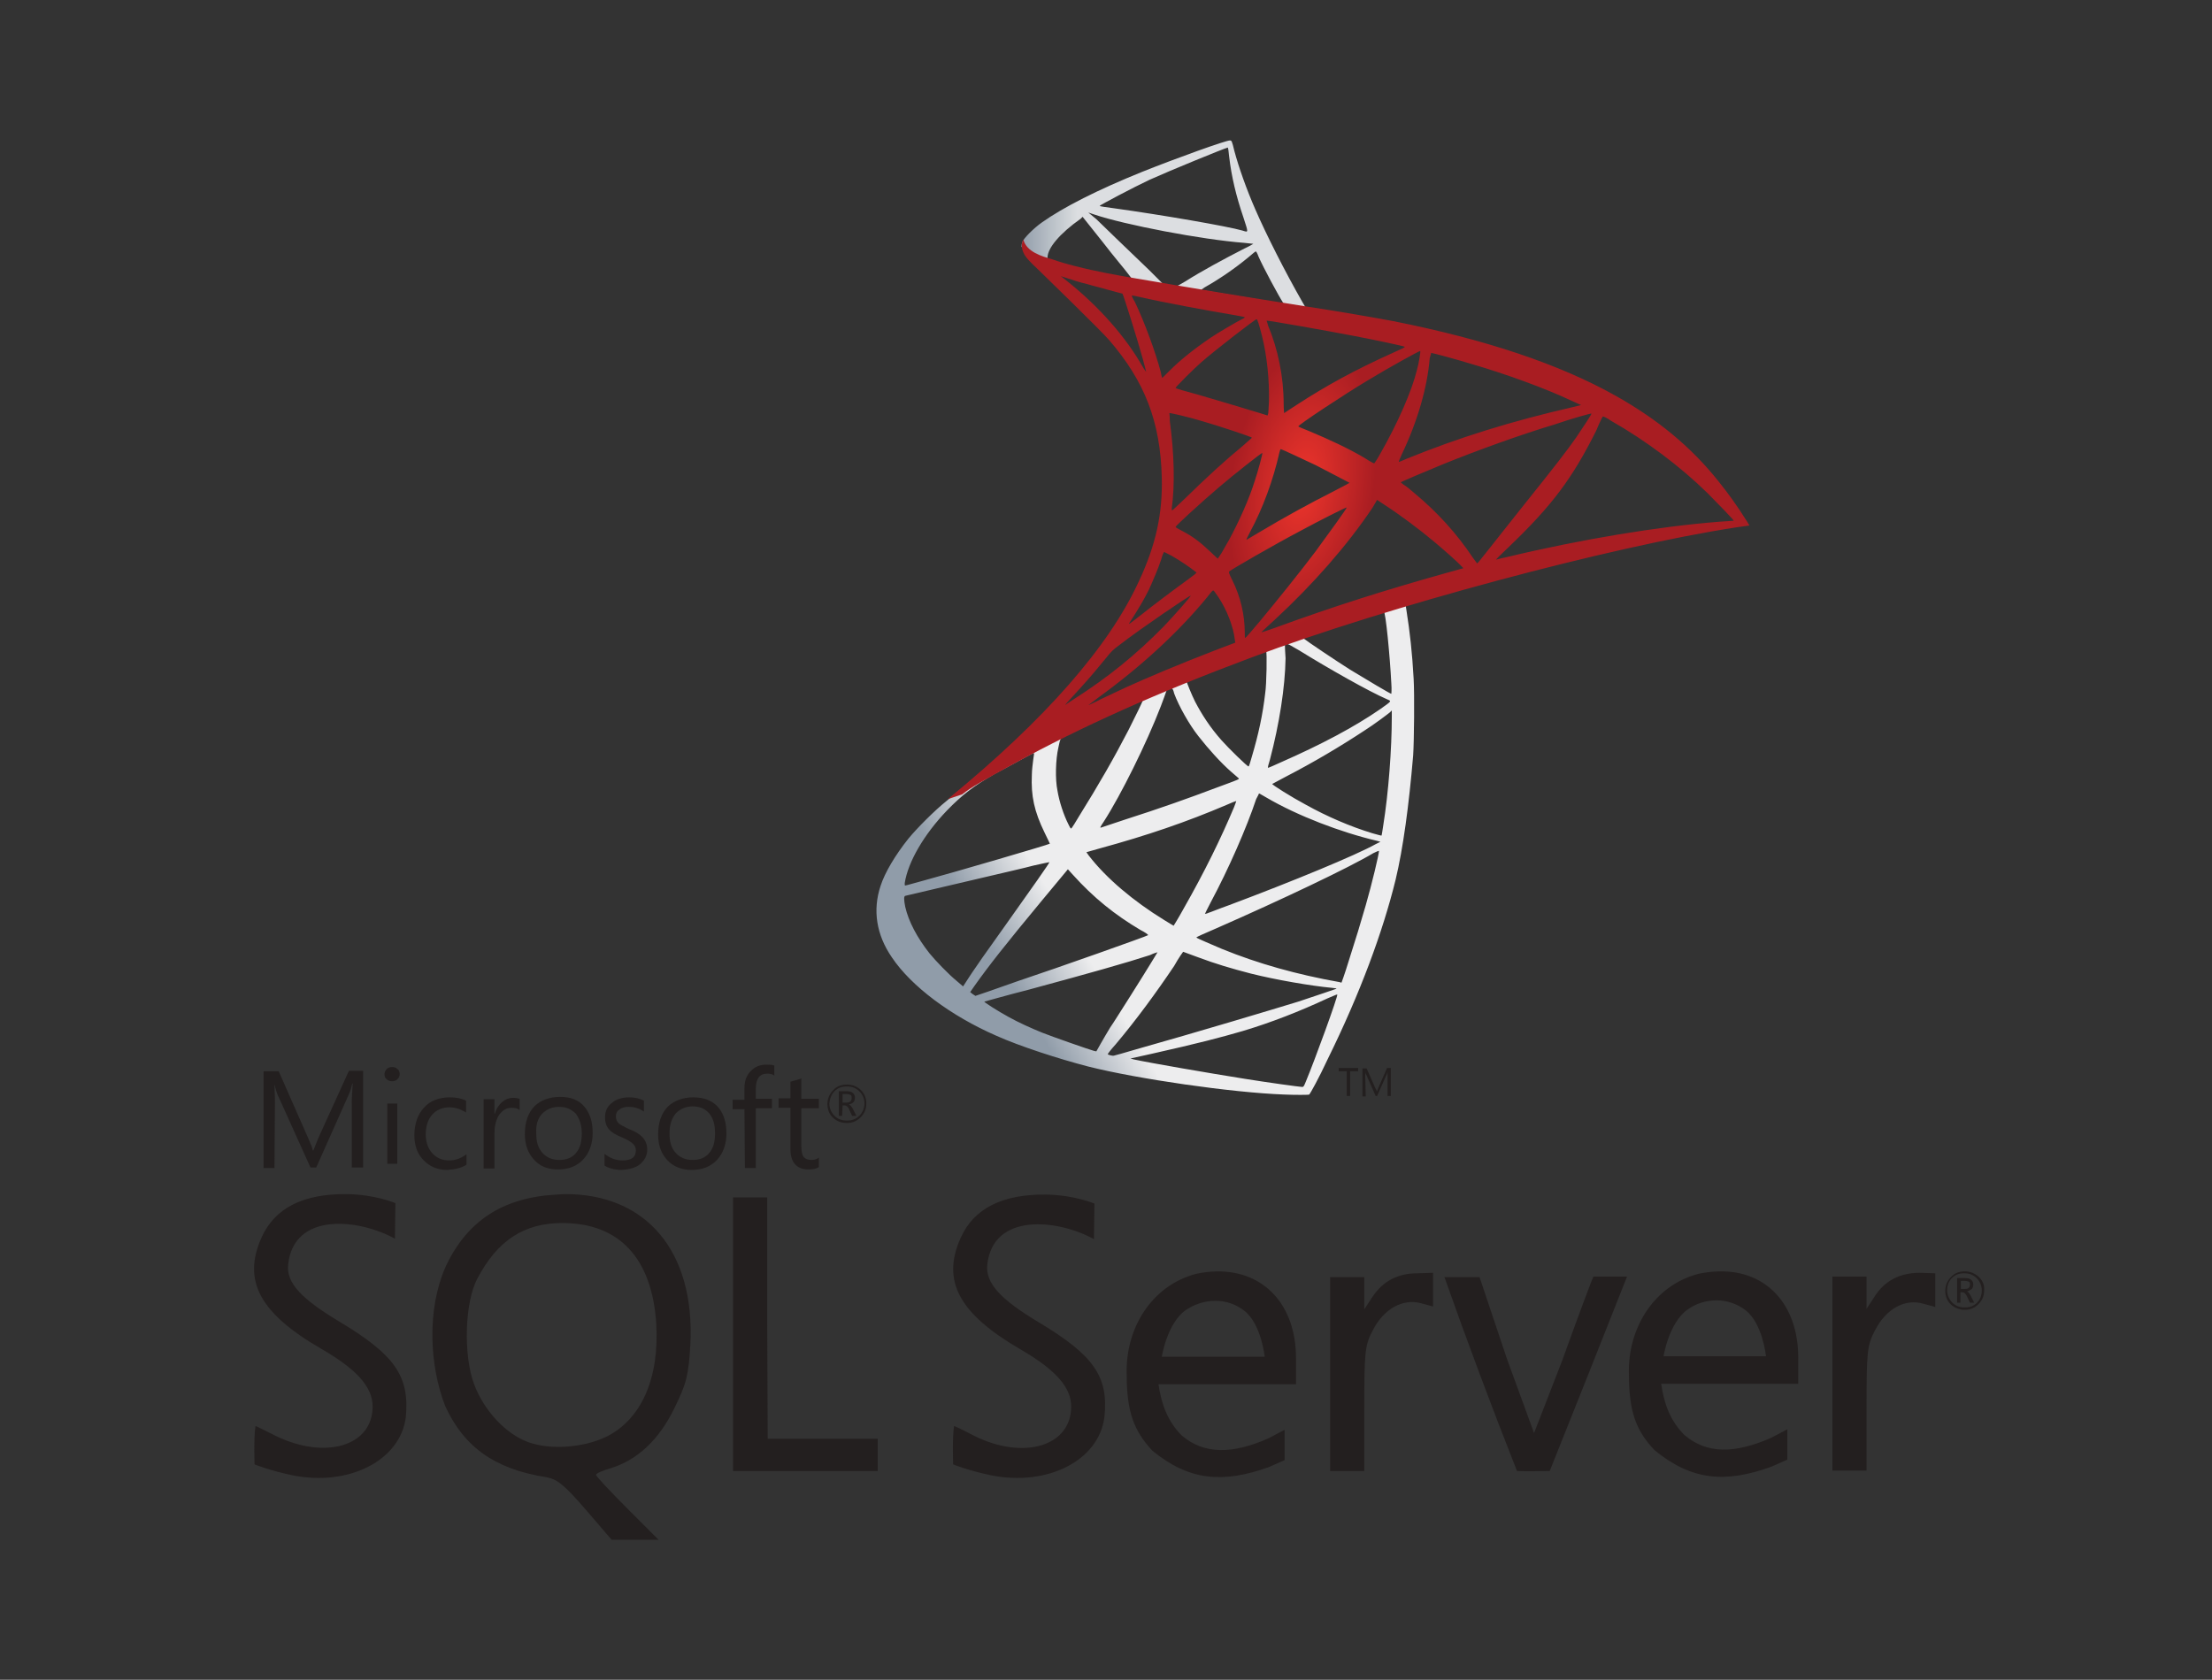 <svg width="79" height="60" viewBox="0 0 79 60" fill="none" xmlns="http://www.w3.org/2000/svg">
<rect x="0" y="0" width="79" height="60" fill="#333333" stroke="none"/>
<path d="M50.978 20.921L44.152 23.157L38.207 25.782L36.547 26.223C36.123 26.629 35.683 27.036 35.192 27.442C34.667 27.9 34.176 28.306 33.803 28.611C33.38 28.95 32.77 29.56 32.448 29.949C31.974 30.542 31.601 31.169 31.449 31.643C31.161 32.507 31.296 33.388 31.855 34.2C32.55 35.234 33.955 36.284 35.581 36.995C36.411 37.368 37.817 37.825 38.867 38.096C40.612 38.537 43.999 39.028 45.863 39.096C46.235 39.112 46.743 39.112 46.76 39.096C46.794 39.062 47.099 38.52 47.421 37.825C48.573 35.488 49.386 33.286 49.843 31.423C50.114 30.288 50.317 28.78 50.47 26.985C50.504 26.477 50.52 24.8 50.487 24.241C50.436 23.31 50.351 22.564 50.233 21.819C50.215 21.718 50.199 21.616 50.215 21.616C50.233 21.599 50.3 21.582 51.147 21.345L50.978 20.921ZM49.419 21.836C49.487 21.836 49.64 23.428 49.691 24.427C49.707 24.631 49.691 24.783 49.691 24.783C49.657 24.783 48.827 24.292 48.217 23.919C47.709 23.598 46.726 22.937 46.574 22.818C46.523 22.785 46.523 22.785 46.947 22.632C47.658 22.378 49.352 21.836 49.419 21.836ZM45.93 22.988C45.981 22.988 46.1 23.055 46.388 23.225C47.455 23.886 48.894 24.698 49.521 24.97C49.707 25.054 49.724 25.02 49.301 25.325C48.369 25.969 47.184 26.596 45.761 27.222C45.507 27.341 45.304 27.425 45.287 27.425C45.27 27.425 45.304 27.29 45.354 27.137C45.693 25.85 45.896 24.546 45.913 23.513C45.88 22.988 45.88 22.988 45.93 22.988ZM45.219 23.259C45.253 23.293 45.236 24.444 45.185 24.766C45.1 25.512 44.948 26.223 44.711 27.019C44.66 27.205 44.609 27.375 44.592 27.375C44.575 27.409 43.864 26.714 43.627 26.443C43.22 25.986 42.915 25.512 42.678 25.054C42.56 24.817 42.373 24.36 42.39 24.36C42.475 24.292 45.202 23.242 45.219 23.259ZM41.848 24.58C41.882 24.597 41.916 24.682 41.933 24.766C42.102 25.224 42.475 25.884 42.797 26.291C43.153 26.748 43.61 27.256 43.983 27.578C44.101 27.68 44.22 27.781 44.237 27.798C44.27 27.832 44.27 27.832 43.441 28.137C42.458 28.509 41.408 28.882 40.188 29.272C39.901 29.373 39.613 29.458 39.325 29.56C39.274 29.576 39.291 29.543 39.426 29.339C40.036 28.391 40.951 26.545 41.459 25.224C41.544 25.003 41.628 24.766 41.645 24.715C41.662 24.648 41.696 24.614 41.764 24.58C41.797 24.597 41.831 24.58 41.848 24.58ZM40.815 25.003C40.832 25.02 40.561 25.562 40.307 26.07C39.799 27.053 39.257 28.001 38.529 29.17C38.41 29.373 38.291 29.56 38.275 29.576C38.241 29.61 38.241 29.61 38.156 29.441C37.986 29.102 37.834 28.645 37.766 28.238C37.682 27.832 37.699 27.137 37.8 26.697C37.868 26.375 37.868 26.375 38.02 26.308C38.647 25.986 40.781 24.986 40.815 25.003ZM49.707 25.376V25.596C49.707 26.748 49.589 28.323 49.403 29.475C49.369 29.678 49.352 29.848 49.335 29.848C49.335 29.848 49.182 29.814 49.013 29.763C48.234 29.526 47.404 29.17 46.642 28.747C46.134 28.476 45.405 28.018 45.439 28.001C45.439 28.001 45.659 27.883 45.913 27.747C46.93 27.222 47.895 26.646 48.742 26.087C49.064 25.884 49.538 25.528 49.64 25.444L49.707 25.376ZM36.919 26.9C36.936 26.9 36.936 26.934 36.903 27.121C36.886 27.256 36.852 27.51 36.852 27.68C36.818 28.425 36.936 28.984 37.309 29.746C37.411 29.949 37.495 30.136 37.495 30.136C37.462 30.169 34.04 31.169 32.973 31.457C32.651 31.541 32.38 31.626 32.346 31.626C32.312 31.643 32.312 31.626 32.312 31.541C32.431 30.779 33.007 29.797 33.82 28.95C34.362 28.391 34.785 28.069 35.514 27.646C36.039 27.375 36.835 26.917 36.919 26.9C36.903 26.9 36.903 26.9 36.919 26.9ZM44.965 28.34C44.965 28.34 45.1 28.408 45.236 28.492C46.337 29.136 47.878 29.729 49.182 30.034L49.301 30.068L49.132 30.152C48.437 30.542 46.184 31.474 43.881 32.337C43.542 32.456 43.22 32.591 43.153 32.608C43.085 32.642 43.034 32.642 43.034 32.642C43.034 32.642 43.119 32.456 43.237 32.236C43.881 31.033 44.525 29.56 44.863 28.543C44.931 28.425 44.965 28.34 44.965 28.34ZM44.152 28.611C44.152 28.611 44.118 28.73 44.067 28.848C43.61 29.932 43.034 31.118 42.272 32.456C42.086 32.795 41.916 33.066 41.916 33.066C41.916 33.066 41.764 32.981 41.577 32.862C40.476 32.185 39.511 31.372 38.884 30.559L38.8 30.44L39.274 30.305C40.951 29.848 42.39 29.356 43.813 28.747C43.965 28.679 44.135 28.611 44.152 28.611ZM49.25 30.39C49.25 30.508 48.996 31.575 48.776 32.337C48.59 32.981 48.437 33.489 48.149 34.387C48.031 34.776 47.912 35.098 47.912 35.098C47.912 35.098 47.878 35.098 47.844 35.081C46.32 34.81 44.931 34.421 43.644 33.896C43.288 33.743 42.763 33.523 42.729 33.489C42.712 33.472 43.034 33.337 43.423 33.167C45.778 32.134 48.2 30.982 49.047 30.474C49.148 30.423 49.233 30.39 49.25 30.39ZM37.478 30.796C37.495 30.813 36.835 31.745 35.92 33.032C35.598 33.489 35.226 34.014 35.09 34.2C34.955 34.404 34.734 34.709 34.616 34.895L34.396 35.234L34.159 35.031C33.888 34.81 33.413 34.319 33.193 34.048C32.753 33.489 32.448 32.913 32.329 32.388C32.279 32.134 32.279 32.016 32.329 31.999C32.414 31.982 33.786 31.66 35.073 31.355C35.785 31.186 36.615 30.999 36.919 30.915C37.224 30.847 37.462 30.796 37.478 30.796ZM38.139 31.05L38.308 31.236C39.054 32.066 39.816 32.676 40.73 33.218C40.9 33.303 41.018 33.388 41.002 33.404C40.968 33.438 37.817 34.556 36.344 35.047C35.531 35.335 34.853 35.572 34.836 35.572L34.734 35.505L34.65 35.437L34.802 35.217C35.294 34.522 35.903 33.743 37.224 32.151L38.139 31.05ZM42.255 33.997C42.255 33.997 42.492 34.082 42.763 34.184C43.441 34.438 43.965 34.59 44.677 34.776C45.558 34.997 46.828 35.217 47.573 35.285C47.692 35.301 47.743 35.301 47.726 35.318C47.692 35.335 46.93 35.589 46.371 35.776C45.49 36.047 42.78 36.86 40.561 37.486C40.155 37.605 39.799 37.707 39.782 37.707C39.731 37.724 39.562 37.673 39.562 37.656C39.562 37.639 39.68 37.486 39.833 37.317C40.578 36.436 41.306 35.437 41.933 34.505C42.102 34.2 42.255 33.997 42.255 33.997ZM41.34 34.014C41.34 34.014 40.984 34.607 40.341 35.623C40.07 36.047 39.765 36.538 39.646 36.707C39.545 36.877 39.392 37.131 39.308 37.283L39.155 37.554L39.071 37.537C38.884 37.486 37.58 37.029 37.241 36.894C36.818 36.724 36.377 36.521 36.039 36.335C35.632 36.114 35.107 35.776 35.158 35.776C35.175 35.776 35.869 35.572 36.733 35.352C38.986 34.742 40.239 34.387 41.069 34.116C41.205 34.048 41.34 34.014 41.34 34.014ZM47.76 35.522C47.794 35.572 46.947 37.893 46.642 38.621C46.574 38.791 46.557 38.825 46.506 38.825C46.422 38.825 45.202 38.655 44.474 38.537C43.186 38.333 41.035 37.961 40.493 37.842L40.375 37.808L41.137 37.639C42.797 37.266 43.576 37.063 44.389 36.826C45.405 36.521 46.405 36.131 47.421 35.657C47.59 35.589 47.726 35.522 47.76 35.522Z" fill="url(#paint0_linear_1671_631)"/>
<path d="M43.932 5.017C43.813 5 41.984 5.661 40.799 6.135C39.206 6.778 37.97 7.405 37.208 7.947C36.92 8.15 36.564 8.506 36.513 8.642C36.496 8.692 36.48 8.76 36.48 8.811L37.174 9.472L38.817 9.997L42.73 10.691L47.201 11.453L47.252 11.064H47.218L46.625 10.979L46.507 10.776C45.897 9.709 45.219 8.371 44.83 7.473C44.525 6.778 44.237 5.965 44.084 5.39C44 5.034 43.983 5.017 43.932 5.017ZM43.847 5.271C43.864 5.271 43.881 5.423 43.898 5.593C43.983 6.321 44.152 7.016 44.406 7.761C44.593 8.337 44.593 8.303 44.372 8.235C43.847 8.083 41.493 7.676 39.782 7.439C39.511 7.405 39.274 7.371 39.274 7.354C39.257 7.337 40.511 6.677 41.053 6.423C41.764 6.101 43.712 5.305 43.847 5.271ZM38.868 7.591L39.071 7.659C40.172 8.032 42.916 8.557 44.44 8.675C44.61 8.692 44.762 8.709 44.762 8.709C44.762 8.709 44.627 8.794 44.44 8.879C43.712 9.251 42.899 9.692 42.34 10.047C42.17 10.149 42.018 10.234 42.001 10.234C41.984 10.234 41.866 10.217 41.764 10.2L41.561 10.166L41.053 9.658C40.138 8.777 39.427 8.1 39.156 7.829L38.868 7.591ZM38.664 7.744L39.393 8.659C39.782 9.167 40.189 9.641 40.273 9.759C40.358 9.861 40.426 9.963 40.426 9.963C40.409 9.98 39.376 9.776 38.834 9.658C38.275 9.522 38.038 9.472 37.699 9.353L37.411 9.268V9.201C37.411 8.862 37.851 8.337 38.597 7.812L38.664 7.744ZM44.847 8.98C44.864 8.98 44.898 9.031 44.948 9.167C45.118 9.556 45.677 10.589 45.812 10.793C45.846 10.86 45.931 10.86 45.202 10.742C43.458 10.454 42.899 10.369 42.899 10.352C42.899 10.352 42.95 10.318 43.017 10.268C43.559 9.963 44.101 9.59 44.593 9.184C44.711 9.082 44.813 8.997 44.847 8.98Z" fill="url(#paint1_linear_1671_631)"/>
<path d="M36.547 8.557C36.547 8.557 36.428 8.743 36.547 9.014C36.614 9.184 36.818 9.387 37.038 9.59C37.038 9.59 39.341 11.826 39.612 12.148C40.883 13.621 41.442 15.061 41.492 17.043C41.526 18.33 41.289 19.448 40.679 20.752C39.612 23.089 37.343 25.681 33.853 28.543L34.362 28.374C34.684 28.12 35.141 27.866 36.191 27.29C38.63 25.952 41.357 24.732 44.711 23.479C49.538 21.667 57.482 19.532 62.004 18.838L62.478 18.77L62.41 18.652C62.004 18.008 61.716 17.619 61.377 17.195C60.395 15.959 59.192 14.976 57.719 14.146C55.703 13.011 53.078 12.131 49.758 11.47C49.131 11.352 47.759 11.114 46.642 10.945C44.27 10.572 42.746 10.318 41.069 10.03C40.459 9.929 39.562 9.776 38.969 9.641C38.664 9.573 38.071 9.438 37.597 9.268C37.19 9.15 36.665 8.997 36.547 8.557ZM37.885 9.861C37.885 9.861 37.969 9.895 38.088 9.929C38.291 9.997 38.545 10.081 38.833 10.149C39.053 10.217 39.291 10.268 39.511 10.335C39.816 10.42 40.087 10.488 40.087 10.488C40.12 10.522 40.645 12.198 40.815 12.825C40.883 13.062 40.934 13.283 40.934 13.283C40.934 13.283 40.866 13.198 40.798 13.079C40.188 12.012 39.24 10.945 38.139 10.064C37.986 9.946 37.885 9.861 37.885 9.861ZM40.425 10.556C40.459 10.556 40.561 10.572 40.696 10.606C41.577 10.81 43.152 11.098 44.152 11.267C44.321 11.301 44.456 11.318 44.456 11.335C44.456 11.352 44.389 11.386 44.321 11.419C44.152 11.504 43.457 11.911 43.237 12.063C42.661 12.453 42.153 12.859 41.78 13.232L41.509 13.503C41.509 13.503 41.475 13.418 41.459 13.299C41.272 12.588 40.883 11.521 40.527 10.776C40.459 10.674 40.408 10.556 40.425 10.556C40.408 10.556 40.408 10.556 40.425 10.556ZM44.88 11.402C44.914 11.419 44.965 11.589 45.066 11.978C45.253 12.724 45.337 13.57 45.32 14.35C45.303 14.57 45.303 14.773 45.286 14.79L45.27 14.841L44.998 14.756C44.44 14.587 43.542 14.316 42.78 14.095C42.339 13.977 41.984 13.875 41.984 13.858C41.984 13.825 42.627 13.181 42.898 12.944C43.423 12.486 44.846 11.386 44.88 11.402ZM45.236 11.453C45.253 11.436 47.37 11.809 48.335 11.995C49.047 12.131 50.097 12.351 50.164 12.385C50.198 12.402 50.08 12.453 49.741 12.605C48.386 13.215 47.37 13.774 46.353 14.434C46.083 14.604 45.862 14.756 45.862 14.756C45.862 14.756 45.845 14.604 45.845 14.434C45.845 13.452 45.642 12.47 45.286 11.623C45.27 11.538 45.236 11.47 45.236 11.453ZM50.723 12.537C50.74 12.554 50.673 12.978 50.605 13.215C50.419 13.977 49.91 15.129 49.301 16.196C49.199 16.382 49.097 16.535 49.081 16.552C49.063 16.552 48.928 16.484 48.776 16.382C48.183 16.026 47.488 15.705 46.76 15.4C46.557 15.315 46.37 15.247 46.37 15.23C46.337 15.197 47.996 14.095 48.877 13.57C49.572 13.147 50.706 12.52 50.723 12.537ZM51.113 12.605C51.164 12.605 52.095 12.859 52.587 13.011C53.806 13.367 55.195 13.875 56.093 14.299L56.465 14.468L56.194 14.536C53.975 15.044 52.078 15.637 50.249 16.382C50.097 16.45 49.961 16.501 49.961 16.501C49.944 16.501 49.995 16.382 50.063 16.23C50.622 15.061 50.977 13.841 51.062 12.791C51.096 12.69 51.113 12.605 51.113 12.605ZM41.763 14.756C41.78 14.739 42.492 14.909 42.881 15.027C43.474 15.197 44.711 15.603 44.711 15.637C44.711 15.637 44.575 15.755 44.406 15.908C43.728 16.467 43.084 17.06 42.305 17.822C42.068 18.042 41.882 18.228 41.865 18.228C41.848 18.228 41.848 18.194 41.848 18.16C41.967 17.297 41.933 16.179 41.78 15.044C41.78 14.875 41.763 14.756 41.763 14.756ZM56.838 14.773C56.855 14.79 56.499 15.315 56.296 15.62C55.991 16.06 55.534 16.653 54.501 17.94C53.959 18.618 53.349 19.397 53.145 19.651C52.942 19.905 52.773 20.125 52.756 20.125C52.756 20.125 52.688 20.041 52.603 19.922C52.028 19.058 51.333 18.296 50.52 17.619C50.368 17.483 50.198 17.348 50.131 17.314C50.08 17.28 50.029 17.229 50.029 17.229C50.029 17.212 50.91 16.839 51.57 16.568C52.739 16.094 54.331 15.518 55.517 15.163C56.16 14.942 56.838 14.756 56.838 14.773ZM57.244 14.875C57.261 14.875 57.397 14.925 57.532 15.027C58.786 15.739 60.022 16.67 60.988 17.619C61.259 17.89 61.936 18.584 61.919 18.601C61.919 18.601 61.682 18.618 61.411 18.635C59.243 18.804 56.465 19.262 53.789 19.905C53.603 19.939 53.45 19.99 53.434 19.99C53.416 19.99 53.62 19.787 53.874 19.549C55.449 18.042 56.16 17.076 57.007 15.383C57.126 15.095 57.227 14.892 57.244 14.875C57.227 14.875 57.227 14.875 57.244 14.875ZM45.744 16.043C45.812 16.06 46.489 16.382 46.997 16.619C47.455 16.856 48.166 17.229 48.2 17.246C48.2 17.246 47.963 17.381 47.658 17.534C46.692 18.025 45.862 18.482 44.982 19.007C44.727 19.16 44.524 19.278 44.524 19.278C44.507 19.278 44.507 19.262 44.643 19.007C45.1 18.16 45.473 17.144 45.693 16.162C45.71 16.094 45.727 16.043 45.744 16.043ZM45.083 16.179C45.1 16.196 44.931 16.823 44.812 17.178C44.609 17.839 44.236 18.652 43.898 19.278C43.813 19.431 43.694 19.634 43.627 19.753L43.491 19.956L43.203 19.685C42.864 19.363 42.593 19.16 42.238 18.974C42.102 18.906 41.984 18.838 41.984 18.821C41.984 18.787 42.864 17.974 43.542 17.398C44.033 16.975 45.066 16.162 45.083 16.179ZM49.182 17.856L49.436 18.025C50.012 18.398 50.69 18.906 51.215 19.346C51.503 19.583 52.078 20.091 52.197 20.227L52.265 20.295L51.841 20.413C49.47 21.074 47.658 21.65 45.524 22.429C45.286 22.514 45.083 22.581 45.066 22.581C45.032 22.581 45.015 22.615 45.541 22.124C46.895 20.871 48.115 19.482 49.013 18.144L49.182 17.856ZM48.098 18.127C48.115 18.144 47.404 19.126 46.98 19.702C46.472 20.379 45.574 21.497 44.965 22.226C44.711 22.53 44.49 22.785 44.473 22.785C44.456 22.785 44.456 22.717 44.456 22.598C44.456 21.971 44.304 21.311 44.016 20.735C43.898 20.498 43.881 20.447 43.898 20.413C43.999 20.329 45.49 19.465 46.455 18.957C47.082 18.618 48.081 18.11 48.098 18.127ZM41.577 19.719C41.594 19.719 41.713 19.787 41.848 19.854C42.17 20.041 42.475 20.244 42.729 20.447C42.746 20.464 42.61 20.566 42.424 20.701C41.933 21.057 41.188 21.616 40.764 21.955C40.307 22.31 40.29 22.327 40.341 22.242C40.679 21.718 40.849 21.43 41.035 21.057C41.188 20.718 41.357 20.329 41.475 19.973C41.509 19.837 41.56 19.719 41.577 19.719ZM43.322 21.091C43.355 21.091 43.373 21.125 43.525 21.345C43.813 21.785 44.05 22.378 44.101 22.852L44.118 22.954L43.406 23.225C42.136 23.716 40.967 24.207 40.188 24.563C39.968 24.665 39.578 24.851 39.324 24.97C39.07 25.105 38.867 25.19 38.867 25.19C38.867 25.19 39.02 25.071 39.223 24.919C40.764 23.801 42.102 22.564 43.102 21.345C43.203 21.209 43.305 21.091 43.322 21.091ZM42.526 21.277C42.542 21.294 41.95 21.971 41.56 22.378C40.561 23.394 39.578 24.19 38.359 24.97C38.206 25.071 38.071 25.156 38.054 25.173C38.02 25.19 38.071 25.139 38.596 24.563C38.935 24.19 39.189 23.886 39.494 23.513C39.697 23.259 39.731 23.225 40.002 23.022C40.747 22.446 42.492 21.26 42.526 21.277Z" fill="url(#paint2_radial_1671_631)"/>
<path d="M20.168 42.653C20.066 42.653 19.982 42.669 19.88 42.669C17.949 42.771 16.662 43.618 15.9 45.278C15.256 46.768 15.324 48.733 15.9 50.224C16.577 51.697 17.678 52.476 19.507 52.764C19.897 52.832 20.151 53.035 20.913 53.916L21.845 55H23.522L22.404 53.882C21.794 53.273 21.286 52.73 21.286 52.68C21.286 52.629 21.523 52.527 21.811 52.443C22.759 52.155 23.538 51.426 24.081 50.308C24.521 49.411 24.589 49.14 24.656 48.022C24.826 44.702 23.081 42.636 20.168 42.653ZM21.642 51.325C20.828 51.714 19.643 51.799 18.864 51.511C18.068 51.223 17.288 50.393 16.933 49.445C16.543 48.411 16.594 46.514 17.051 45.667C17.763 44.312 18.711 43.686 20.083 43.686C22.116 43.686 23.285 44.939 23.437 47.276C23.555 49.241 22.895 50.715 21.642 51.325ZM50.622 45.481C49.91 45.481 49.385 45.769 49.013 46.328L48.725 46.768V45.617H47.505V52.544H48.725V50.325C48.725 48.293 48.742 48.056 49.03 47.514C49.419 46.752 50.097 46.379 50.74 46.548L51.181 46.667V45.464L50.622 45.481ZM43.474 45.413C43.237 45.413 42.983 45.447 42.729 45.498C41.103 45.922 40.188 47.48 40.239 49.089C40.239 50.427 40.493 51.104 41.154 51.816C42.475 52.9 43.677 52.984 45.303 52.409C45.574 52.29 45.879 52.155 45.879 52.155V51.071L45.303 51.376C43.999 51.951 43 51.951 42.204 51.274C41.696 50.766 41.475 50.139 41.374 49.445H46.286V48.513C46.286 46.599 45.134 45.397 43.474 45.413ZM41.492 48.462C41.492 48.462 41.679 47.276 42.339 46.802C42.661 46.582 43.034 46.464 43.406 46.464C43.779 46.464 44.135 46.582 44.44 46.819C45.049 47.294 45.168 48.462 45.168 48.462H41.492ZM12.123 47.209C10.801 46.413 10.209 45.837 10.293 45.159C10.496 43.279 12.817 43.533 14.104 44.245L14.121 42.974C14.121 42.974 13.41 42.669 12.394 42.653C10.835 42.636 9.819 43.144 9.345 44.194C8.65 45.735 9.26 46.904 11.496 48.191C12.749 48.919 13.308 49.546 13.308 50.241C13.308 51.663 11.598 52.155 9.819 51.274C9.446 51.087 9.142 50.935 9.125 50.935C9.057 51.342 9.091 52.307 9.091 52.307C9.091 52.307 9.633 52.527 10.446 52.697C12.478 53.103 14.307 52.155 14.494 50.613C14.629 49.157 14.104 48.394 12.123 47.209ZM61.411 45.413C61.174 45.413 60.92 45.447 60.666 45.498C59.04 45.922 58.125 47.48 58.176 49.089C58.176 50.427 58.43 51.104 59.091 51.799C60.412 52.883 61.614 52.984 63.257 52.392C63.528 52.273 63.833 52.138 63.833 52.138V51.054L63.257 51.358C61.936 51.934 60.954 51.934 60.158 51.257C59.65 50.749 59.429 50.139 59.328 49.428H64.223V48.496C64.223 46.582 63.071 45.38 61.411 45.413ZM59.413 48.445C59.413 48.445 59.599 47.26 60.259 46.785C60.581 46.548 60.954 46.447 61.309 46.447C61.665 46.447 62.038 46.565 62.343 46.802C62.953 47.276 63.071 48.445 63.071 48.445H59.413ZM37.089 47.226C35.767 46.43 35.192 45.854 35.259 45.176C35.463 43.296 37.783 43.55 39.07 44.262L39.087 42.991C39.087 42.991 38.376 42.686 37.36 42.669C35.801 42.653 34.785 43.161 34.311 44.211C33.617 45.752 34.243 46.921 36.462 48.208C37.715 48.936 38.257 49.563 38.257 50.241C38.257 51.663 36.547 52.172 34.768 51.274C34.413 51.087 34.091 50.935 34.074 50.935C34.006 51.342 34.04 52.307 34.04 52.307C34.04 52.307 34.582 52.527 35.395 52.697C37.427 53.103 39.257 52.155 39.443 50.613C39.596 49.174 39.07 48.411 37.089 47.226ZM68.559 45.464C67.847 45.464 67.305 45.752 66.95 46.311L66.662 46.752V45.6H65.442V52.527H66.662V50.325C66.662 48.293 66.679 48.056 66.967 47.514C67.356 46.752 68.034 46.379 68.677 46.565L69.118 46.684V45.481L68.559 45.464ZM27.4 47.192V42.771H26.181V52.544H31.347V51.392H27.417L27.4 47.192ZM55.805 48.564L54.788 51.189L53.823 48.547L52.841 45.617H51.587C52.4 47.92 53.281 50.275 54.179 52.544C54.568 52.561 54.958 52.544 55.347 52.544L56.719 49.106L58.108 45.6H56.906C56.889 45.617 56.364 47.005 55.805 48.564ZM30.246 40.112C30.449 40.112 30.602 40.044 30.737 39.909C30.873 39.773 30.94 39.621 30.94 39.417C30.94 39.214 30.873 39.062 30.737 38.926C30.602 38.808 30.449 38.74 30.246 38.74C30.043 38.74 29.873 38.808 29.755 38.943C29.619 39.079 29.551 39.248 29.551 39.434C29.551 39.638 29.619 39.807 29.755 39.926C29.873 40.044 30.043 40.112 30.246 40.112ZM29.805 38.977C29.924 38.858 30.059 38.808 30.246 38.808C30.415 38.808 30.568 38.858 30.686 38.977C30.805 39.096 30.873 39.231 30.873 39.417C30.873 39.587 30.805 39.739 30.686 39.858C30.568 39.976 30.415 40.027 30.246 40.027C30.076 40.027 29.924 39.976 29.805 39.858C29.687 39.739 29.619 39.587 29.619 39.417C29.636 39.248 29.687 39.096 29.805 38.977ZM30.093 39.485H30.178C30.229 39.485 30.297 39.536 30.331 39.638L30.432 39.858H30.585L30.466 39.621C30.415 39.519 30.364 39.468 30.314 39.451C30.381 39.434 30.432 39.417 30.483 39.367C30.517 39.333 30.534 39.265 30.534 39.214C30.534 39.147 30.517 39.096 30.466 39.045C30.415 38.994 30.331 38.977 30.212 38.977H29.958V39.858H30.076L30.093 39.485ZM30.093 39.079H30.212C30.297 39.079 30.348 39.096 30.381 39.113C30.415 39.13 30.415 39.163 30.415 39.231C30.415 39.333 30.348 39.384 30.229 39.384H30.093V39.079ZM9.819 39.401C9.819 39.096 9.802 38.858 9.802 38.723C9.836 38.875 9.87 38.994 9.904 39.079L11.089 41.704H11.293L12.478 39.045C12.512 38.977 12.546 38.858 12.58 38.706H12.597C12.58 38.977 12.563 39.197 12.563 39.384V41.704H12.969V38.249H12.461L11.36 40.671C11.326 40.773 11.259 40.908 11.191 41.094H11.174C11.157 40.993 11.089 40.857 11.022 40.688L9.955 38.266H9.413V41.721H9.802L9.819 39.401ZM13.833 39.417H14.189V41.569H13.833V39.417ZM14.003 38.621C14.07 38.621 14.138 38.604 14.189 38.554C14.24 38.503 14.274 38.452 14.274 38.367C14.274 38.3 14.257 38.232 14.189 38.181C14.138 38.13 14.07 38.113 14.003 38.113C13.935 38.113 13.867 38.13 13.816 38.181C13.765 38.232 13.732 38.3 13.732 38.367C13.732 38.452 13.749 38.503 13.816 38.554C13.867 38.604 13.935 38.621 14.003 38.621ZM16.662 41.602V41.23C16.476 41.365 16.272 41.45 16.052 41.45C15.798 41.45 15.595 41.365 15.442 41.196C15.29 41.026 15.205 40.806 15.205 40.518C15.205 40.214 15.29 39.976 15.442 39.807C15.595 39.638 15.815 39.553 16.052 39.553C16.255 39.553 16.459 39.621 16.645 39.739V39.316C16.476 39.231 16.289 39.197 16.069 39.197C15.68 39.197 15.358 39.316 15.137 39.57C14.917 39.807 14.799 40.146 14.799 40.552C14.799 40.908 14.9 41.213 15.12 41.433C15.341 41.67 15.629 41.789 15.967 41.789C16.255 41.772 16.476 41.721 16.662 41.602ZM17.661 40.468C17.661 40.18 17.729 39.959 17.848 39.79C17.966 39.655 18.085 39.57 18.254 39.57C18.39 39.57 18.491 39.587 18.559 39.655V39.248C18.508 39.231 18.423 39.214 18.322 39.214C18.186 39.214 18.051 39.265 17.949 39.35C17.831 39.451 17.729 39.587 17.678 39.773H17.661V39.265H17.272V41.738H17.661V40.468ZM19.931 41.772C20.303 41.772 20.608 41.653 20.828 41.416C21.049 41.179 21.167 40.857 21.167 40.468C21.167 40.061 21.066 39.756 20.862 39.519C20.659 39.282 20.371 39.18 19.999 39.18C19.626 39.18 19.321 39.299 19.101 39.502C18.864 39.739 18.745 40.078 18.745 40.502C18.745 40.874 18.847 41.179 19.067 41.416C19.27 41.653 19.558 41.772 19.931 41.772ZM19.372 39.773C19.524 39.621 19.728 39.536 19.965 39.536C20.219 39.536 20.405 39.621 20.558 39.773C20.693 39.943 20.778 40.18 20.778 40.484C20.778 40.789 20.71 41.026 20.575 41.179C20.439 41.348 20.236 41.433 19.982 41.433C19.728 41.433 19.524 41.348 19.372 41.179C19.219 41.01 19.152 40.789 19.152 40.484C19.135 40.18 19.203 39.943 19.372 39.773ZM22.878 41.569C23.03 41.433 23.115 41.264 23.115 41.06C23.115 40.874 23.047 40.722 22.929 40.603C22.827 40.502 22.692 40.417 22.471 40.332C22.285 40.247 22.167 40.18 22.099 40.129C22.031 40.061 21.997 39.993 21.997 39.875C21.997 39.773 22.031 39.688 22.116 39.638C22.201 39.57 22.302 39.536 22.438 39.536C22.658 39.536 22.827 39.587 22.997 39.705V39.316C22.844 39.231 22.658 39.197 22.471 39.197C22.217 39.197 21.997 39.265 21.845 39.401C21.675 39.536 21.608 39.705 21.608 39.909C21.608 40.095 21.659 40.247 21.76 40.349C21.845 40.451 21.997 40.535 22.201 40.62C22.404 40.705 22.539 40.789 22.607 40.857C22.675 40.925 22.709 40.993 22.709 41.094C22.709 41.331 22.556 41.45 22.234 41.45C21.997 41.45 21.777 41.365 21.591 41.213V41.636C21.76 41.738 21.963 41.789 22.201 41.789C22.488 41.772 22.726 41.704 22.878 41.569ZM24.758 39.197C24.385 39.197 24.081 39.316 23.86 39.519C23.623 39.756 23.505 40.095 23.505 40.518C23.505 40.891 23.606 41.196 23.826 41.433C24.047 41.67 24.335 41.789 24.707 41.789C25.08 41.789 25.385 41.67 25.605 41.433C25.825 41.196 25.944 40.874 25.944 40.484C25.944 40.078 25.842 39.773 25.639 39.536C25.419 39.299 25.131 39.197 24.758 39.197ZM25.537 40.484C25.537 40.789 25.469 41.026 25.334 41.179C25.198 41.348 24.995 41.433 24.741 41.433C24.487 41.433 24.284 41.348 24.131 41.179C23.979 41.01 23.911 40.789 23.911 40.484C23.911 40.163 23.996 39.926 24.148 39.756C24.301 39.604 24.504 39.519 24.741 39.519C24.978 39.519 25.181 39.604 25.317 39.756C25.469 39.926 25.537 40.163 25.537 40.484ZM26.604 41.721H26.994V39.587H27.57V39.248H26.994V38.875C26.994 38.537 27.129 38.35 27.4 38.35C27.502 38.35 27.587 38.367 27.654 38.418V38.062C27.587 38.029 27.485 38.029 27.366 38.029C27.146 38.029 26.977 38.096 26.841 38.232C26.672 38.384 26.587 38.587 26.587 38.875V39.282H26.164V39.621H26.587L26.604 41.721ZM28.23 41.044C28.23 41.518 28.451 41.772 28.874 41.772C29.026 41.772 29.145 41.755 29.247 41.687V41.348C29.179 41.399 29.094 41.433 28.992 41.433C28.857 41.433 28.772 41.399 28.704 41.331C28.654 41.264 28.62 41.145 28.62 40.976V39.587H29.247V39.248H28.62V38.52C28.484 38.571 28.349 38.604 28.23 38.638V39.231H27.807V39.57H28.23V41.044ZM70.659 45.6C70.524 45.481 70.371 45.413 70.168 45.413C69.965 45.413 69.795 45.481 69.677 45.617C69.541 45.752 69.474 45.922 69.474 46.108C69.474 46.311 69.541 46.464 69.677 46.599C69.812 46.718 69.982 46.785 70.168 46.785C70.371 46.785 70.524 46.718 70.659 46.582C70.795 46.447 70.862 46.294 70.862 46.091C70.879 45.888 70.795 45.718 70.659 45.6ZM70.608 46.531C70.49 46.65 70.354 46.701 70.168 46.701C69.999 46.701 69.846 46.65 69.728 46.531C69.609 46.413 69.541 46.26 69.541 46.091C69.541 45.922 69.592 45.769 69.711 45.651C69.829 45.532 69.965 45.481 70.151 45.481C70.32 45.481 70.473 45.532 70.591 45.651C70.71 45.769 70.778 45.922 70.778 46.091C70.778 46.26 70.727 46.413 70.608 46.531ZM70.253 46.125C70.32 46.108 70.371 46.074 70.422 46.04C70.456 46.006 70.473 45.938 70.473 45.888C70.473 45.82 70.456 45.769 70.405 45.718C70.354 45.667 70.27 45.651 70.151 45.651H69.897V46.531H70.016V46.159H70.1C70.151 46.159 70.202 46.209 70.253 46.311L70.354 46.531H70.507L70.388 46.294C70.337 46.193 70.287 46.142 70.253 46.125ZM70.168 46.04H70.032V45.752H70.151C70.236 45.752 70.287 45.769 70.32 45.786C70.354 45.803 70.354 45.837 70.354 45.905C70.337 46.006 70.287 46.04 70.168 46.04ZM48.098 39.147H48.217V38.266H48.505V38.147H47.81V38.266H48.098V39.147ZM48.759 38.486V38.283C48.759 38.333 48.776 38.367 48.793 38.384L49.131 39.147H49.182L49.521 38.384C49.538 38.367 49.538 38.333 49.555 38.283V39.147H49.673V38.147H49.538L49.233 38.842C49.233 38.858 49.199 38.909 49.182 38.977H49.165C49.165 38.943 49.148 38.909 49.114 38.858L48.809 38.164H48.657V39.163H48.776L48.759 38.486Z" fill="#231F1F"/>
<defs>
<linearGradient id="paint0_linear_1671_631" x1="36.444" y1="35.724" x2="38.912" y2="34.265" gradientUnits="userSpaceOnUse">
<stop stop-color="#909CA9"/>
<stop offset="1" stop-color="#EDEDEE"/>
</linearGradient>
<linearGradient id="paint1_linear_1671_631" x1="36.5" y1="8.241" x2="38.486" y2="8.241" gradientUnits="userSpaceOnUse">
<stop stop-color="#939FAB"/>
<stop offset="1" stop-color="#DCDEE1"/>
</linearGradient>
<radialGradient id="paint2_radial_1671_631" cx="0" cy="0" r="1" gradientUnits="userSpaceOnUse" gradientTransform="translate(46.512 17.338) rotate(-171.457) scale(2.561 5.123)">
<stop stop-color="#EE352C"/>
<stop offset="1" stop-color="#A91D22"/>
</radialGradient>
</defs>
</svg>
